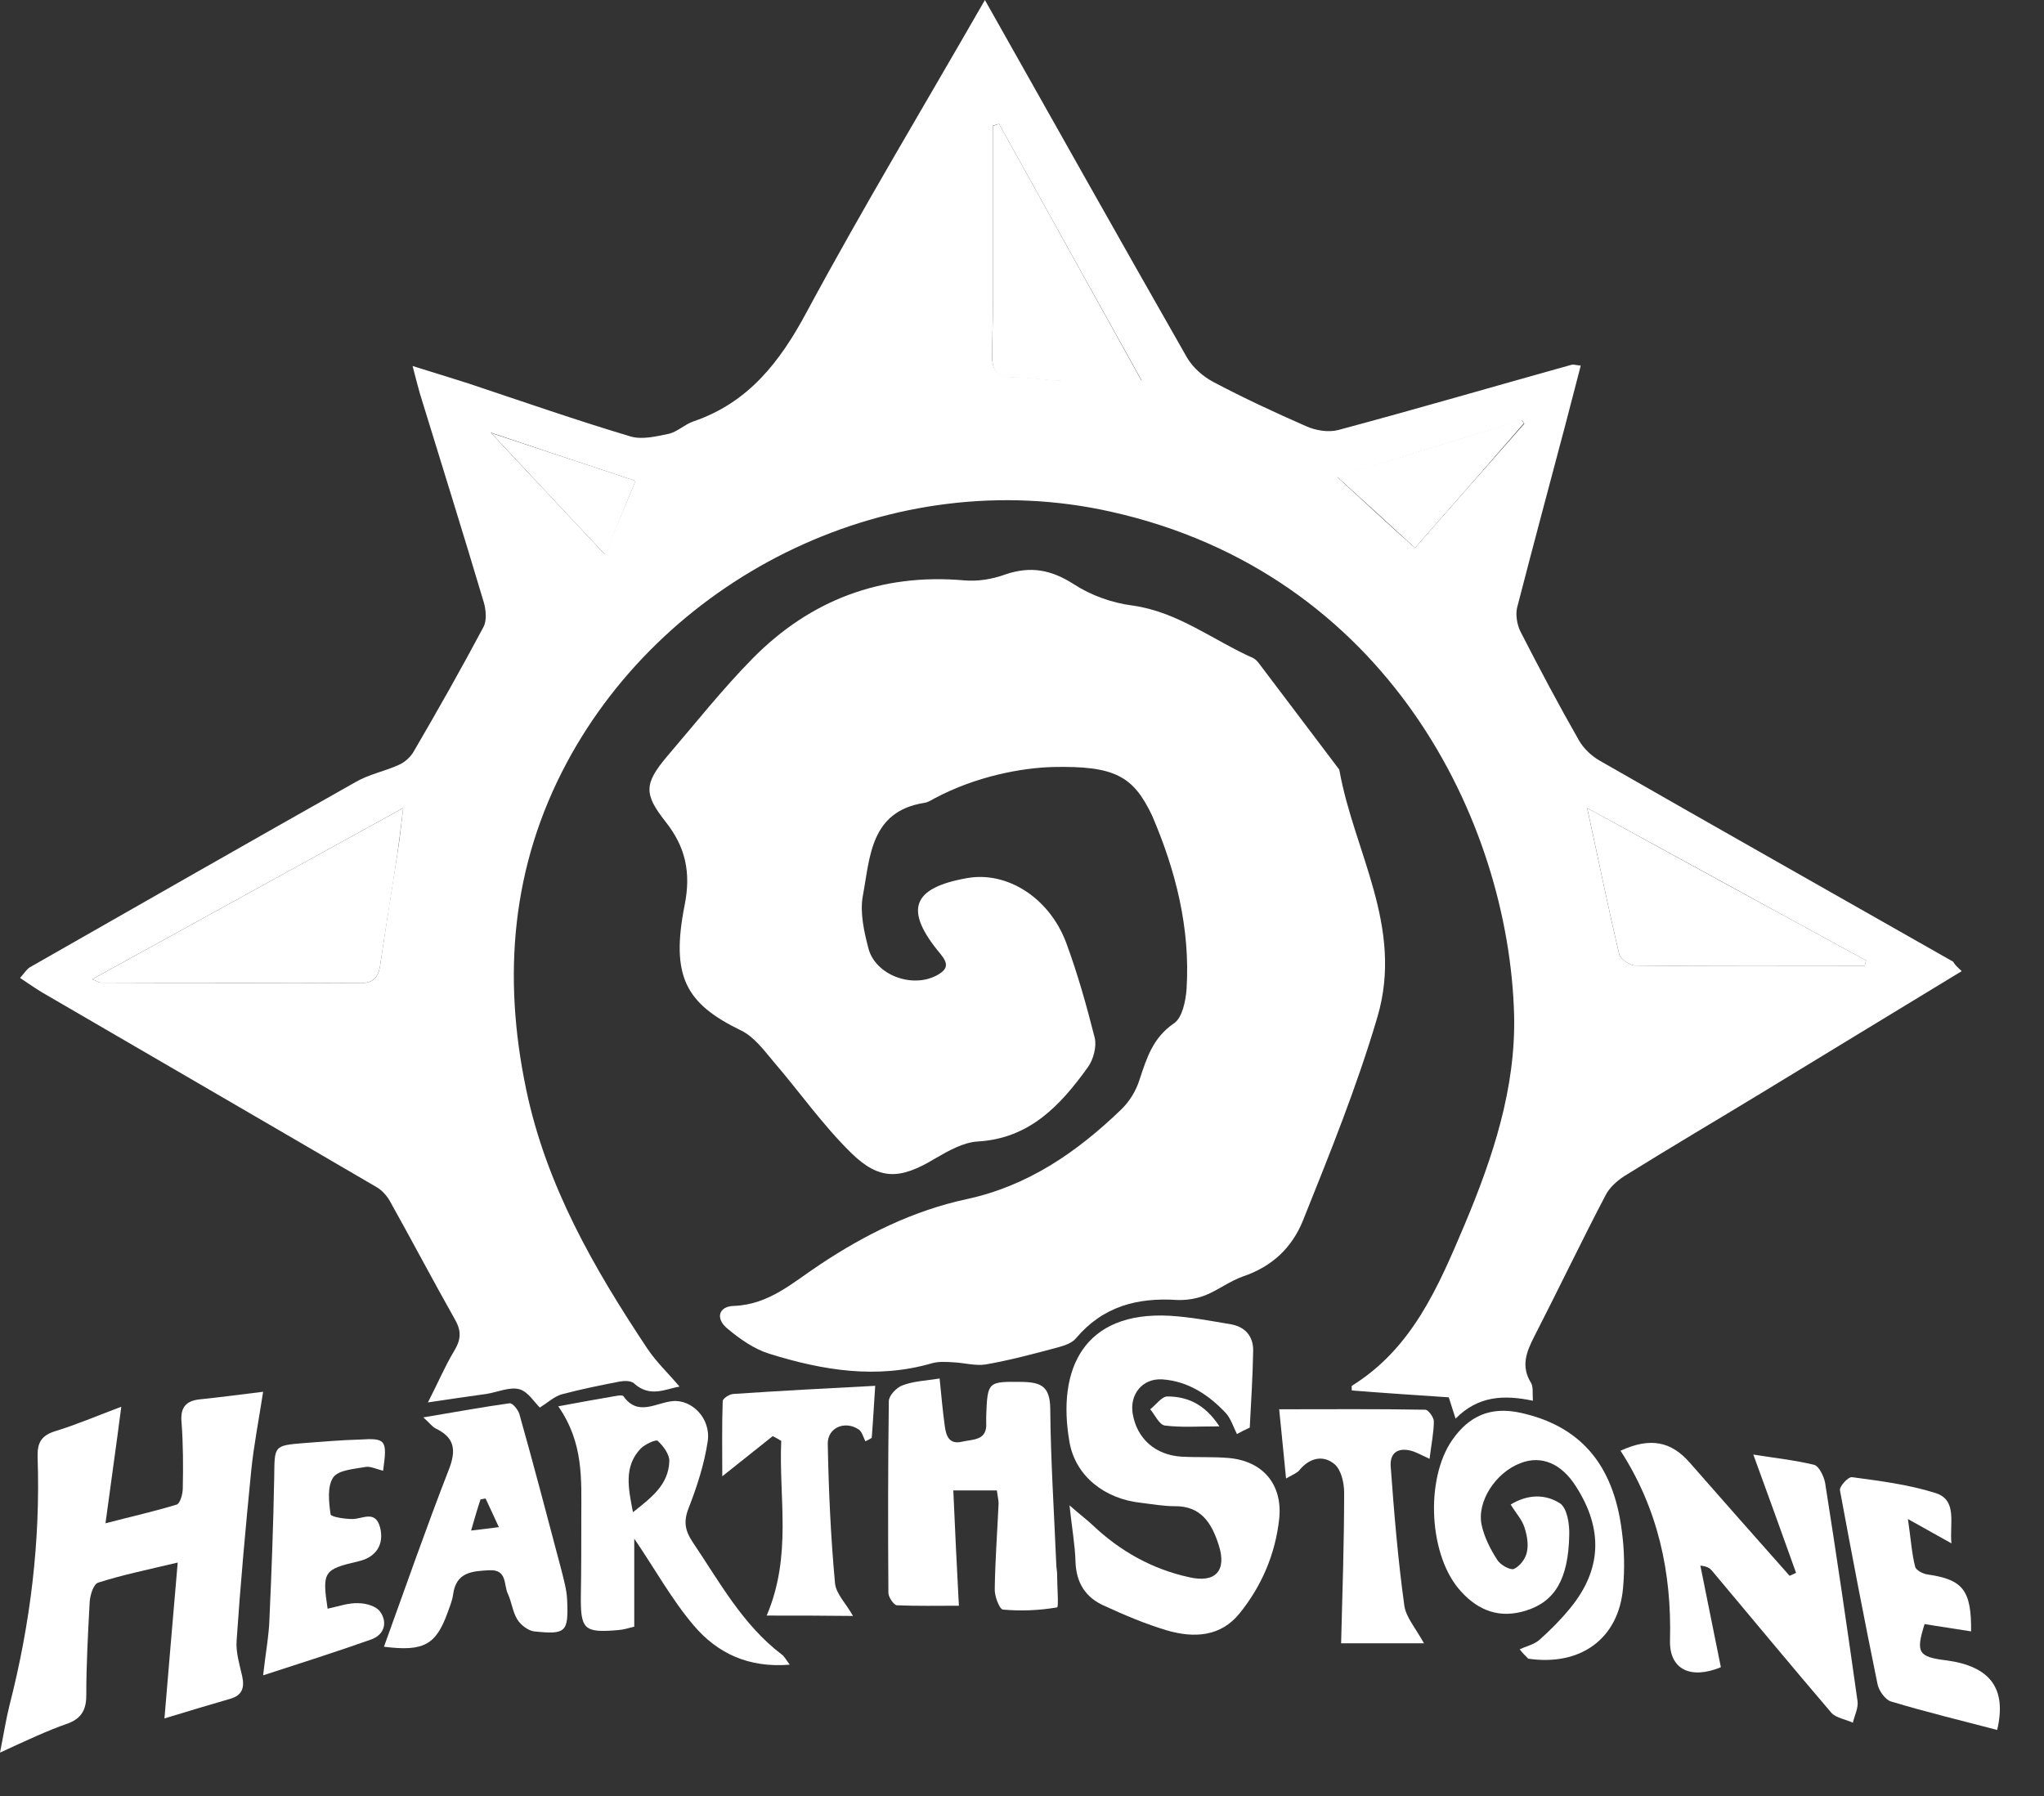 <?xml version="1.0" encoding="utf-8"?>
<svg xmlns="http://www.w3.org/2000/svg" fill="none" height="29" viewBox="0 0 33 29" width="33">
<rect x="0" y="0" width="33" height="29" fill="#333333" stroke="none"/>
<path d="M31.672 15.681C30.561 16.357 29.493 17.005 28.431 17.653C27.693 18.101 26.955 18.536 26.224 18.991C26.107 19.067 25.983 19.177 25.921 19.301C25.527 20.053 25.162 20.818 24.776 21.57C24.645 21.825 24.548 22.059 24.721 22.335C24.755 22.397 24.741 22.487 24.748 22.618C24.286 22.521 23.866 22.535 23.5 22.907C23.452 22.756 23.424 22.666 23.39 22.563C22.873 22.528 22.349 22.494 21.825 22.452C21.825 22.418 21.818 22.384 21.825 22.377C22.804 21.77 23.224 20.77 23.645 19.777C24.1 18.694 24.473 17.577 24.445 16.391C24.362 13.26 22.397 9.254 17.928 8.261C14.405 7.475 10.778 9.275 9.15 12.316C8.261 13.978 8.109 15.75 8.495 17.591C8.819 19.142 9.585 20.473 10.447 21.77C10.598 21.997 10.798 22.183 10.971 22.39C10.75 22.425 10.495 22.576 10.233 22.335C10.185 22.294 10.081 22.294 10.005 22.308C9.688 22.37 9.378 22.432 9.067 22.515C8.95 22.549 8.847 22.645 8.716 22.728C8.633 22.652 8.53 22.473 8.385 22.432C8.226 22.39 8.033 22.48 7.854 22.508C7.564 22.549 7.275 22.59 6.909 22.645C7.075 22.321 7.185 22.059 7.33 21.818C7.44 21.639 7.454 21.501 7.35 21.315C6.992 20.68 6.647 20.025 6.289 19.384C6.24 19.301 6.164 19.218 6.082 19.17C4.289 18.122 2.482 17.074 0.682 16.026C0.565 15.957 0.462 15.881 0.324 15.791C0.393 15.715 0.427 15.653 0.482 15.619C2.234 14.619 3.985 13.619 5.744 12.626C5.958 12.502 6.213 12.454 6.44 12.35C6.537 12.309 6.633 12.219 6.682 12.13C7.068 11.468 7.447 10.799 7.806 10.123C7.861 10.02 7.847 9.854 7.812 9.73C7.475 8.599 7.123 7.475 6.778 6.351C6.744 6.234 6.716 6.116 6.661 5.91C7.013 6.02 7.288 6.103 7.564 6.192C8.433 6.482 9.302 6.785 10.178 7.047C10.364 7.103 10.591 7.047 10.791 7.006C10.929 6.978 11.053 6.854 11.191 6.806C12.081 6.503 12.591 5.848 13.026 5.034C13.936 3.344 14.929 1.696 15.901 0C16.998 1.945 18.073 3.862 19.163 5.772C19.259 5.937 19.425 6.082 19.597 6.172C20.08 6.427 20.583 6.661 21.087 6.882C21.238 6.951 21.445 6.985 21.604 6.944C22.866 6.606 24.114 6.241 25.376 5.889C25.403 5.882 25.438 5.896 25.521 5.903C25.438 6.227 25.355 6.544 25.272 6.861C25.01 7.847 24.748 8.827 24.493 9.813C24.466 9.93 24.493 10.088 24.548 10.199C24.852 10.792 25.162 11.378 25.493 11.957C25.569 12.088 25.693 12.205 25.824 12.281C27.727 13.371 29.631 14.447 31.534 15.529C31.554 15.57 31.596 15.612 31.672 15.681ZM1.489 15.812C1.572 15.846 1.599 15.867 1.627 15.867C3.027 15.874 4.427 15.867 5.827 15.874C6.033 15.874 6.109 15.777 6.137 15.591C6.226 14.977 6.323 14.371 6.42 13.757C6.454 13.55 6.475 13.336 6.509 13.047C4.792 13.991 3.158 14.895 1.489 15.812ZM30.106 15.598C30.113 15.57 30.12 15.536 30.127 15.508C28.644 14.702 27.169 13.888 25.624 13.047C25.81 13.895 25.962 14.653 26.141 15.405C26.162 15.488 26.314 15.591 26.403 15.591C27.638 15.605 28.872 15.598 30.106 15.598ZM16.129 2C16.094 2.007 16.067 2.02 16.032 2.027C16.032 2.951 16.032 3.882 16.032 4.806C16.032 5.124 16.018 5.448 16.018 5.765C16.018 5.985 16.115 6.089 16.356 6.089C16.618 6.089 16.88 6.137 17.142 6.144C17.556 6.151 17.97 6.144 18.432 6.144C17.66 4.758 16.894 3.379 16.129 2ZM22.845 8.847C23.445 8.165 24.024 7.503 24.61 6.841C24.597 6.82 24.583 6.799 24.569 6.785C23.597 7.082 22.618 7.385 21.59 7.703C22.018 8.096 22.411 8.461 22.845 8.847ZM10.26 7.765C9.405 7.482 8.578 7.206 7.923 6.985C8.461 7.565 9.102 8.24 9.764 8.951C9.929 8.558 10.088 8.178 10.26 7.765Z" fill="#FFFFFF"/>
<path d="M16.998 12.385C16.502 12.399 15.764 12.53 15.081 12.895C15.033 12.923 14.978 12.957 14.922 12.964C14.047 13.102 14.047 13.847 13.93 14.467C13.881 14.736 13.95 15.04 14.019 15.309C14.13 15.743 14.723 15.964 15.123 15.75C15.302 15.653 15.316 15.564 15.185 15.405C14.591 14.695 14.716 14.336 15.619 14.178C16.253 14.067 16.936 14.488 17.212 15.219C17.398 15.722 17.543 16.239 17.674 16.757C17.708 16.901 17.653 17.108 17.564 17.232C17.122 17.846 16.626 18.384 15.784 18.432C15.55 18.446 15.309 18.584 15.095 18.708C14.536 19.046 14.198 19.067 13.736 18.611C13.281 18.163 12.909 17.632 12.495 17.15C12.337 16.963 12.178 16.743 11.964 16.639C11.068 16.205 10.826 15.764 11.054 14.612C11.158 14.088 11.068 13.674 10.744 13.267C10.392 12.819 10.399 12.654 10.771 12.212C11.226 11.681 11.661 11.13 12.15 10.633C13.081 9.688 14.226 9.254 15.564 9.371C15.784 9.392 16.026 9.351 16.233 9.275C16.64 9.137 16.971 9.199 17.336 9.433C17.612 9.613 17.957 9.737 18.288 9.778C19.019 9.882 19.584 10.337 20.232 10.626C20.274 10.647 20.301 10.681 20.329 10.716C20.756 11.281 21.184 11.847 21.611 12.412C21.618 12.419 21.625 12.433 21.625 12.44C21.86 13.757 22.666 14.964 22.239 16.419C21.908 17.543 21.473 18.618 21.039 19.701C20.86 20.149 20.536 20.453 20.067 20.611C19.853 20.687 19.667 20.832 19.46 20.915C19.322 20.97 19.157 20.997 19.005 20.991C18.363 20.949 17.805 21.094 17.37 21.611C17.308 21.687 17.184 21.728 17.081 21.756C16.695 21.859 16.309 21.963 15.915 22.032C15.743 22.059 15.564 22.004 15.384 21.997C15.274 21.99 15.157 21.983 15.053 22.011C14.157 22.273 13.281 22.128 12.419 21.859C12.178 21.784 11.95 21.625 11.751 21.459C11.544 21.294 11.599 21.094 11.847 21.087C12.419 21.066 12.799 20.708 13.24 20.418C13.964 19.936 14.743 19.549 15.605 19.363C16.598 19.149 17.384 18.605 18.095 17.922C18.233 17.791 18.343 17.612 18.398 17.432C18.515 17.081 18.612 16.757 18.956 16.522C19.087 16.433 19.143 16.163 19.157 15.97C19.218 14.991 18.984 14.06 18.598 13.164C18.294 12.53 17.998 12.364 16.998 12.385Z" fill="#FFFFFF"/>
<path d="M0 28.3C0.062 27.99 0.097 27.762 0.152 27.541C0.49 26.224 0.655 24.887 0.607 23.528C0.6 23.294 0.669 23.177 0.896 23.108C1.234 23.004 1.558 22.866 1.958 22.715C1.876 23.356 1.793 23.921 1.703 24.597C2.124 24.487 2.496 24.404 2.855 24.294C2.91 24.273 2.951 24.121 2.951 24.032C2.958 23.68 2.958 23.321 2.931 22.97C2.91 22.742 2.986 22.625 3.213 22.597C3.538 22.563 3.868 22.521 4.248 22.473C4.179 22.928 4.096 23.342 4.055 23.756C3.965 24.666 3.882 25.576 3.82 26.493C3.806 26.68 3.868 26.88 3.91 27.066C3.951 27.252 3.91 27.376 3.717 27.431C3.379 27.528 3.041 27.631 2.655 27.748C2.724 26.914 2.793 26.121 2.869 25.231C2.372 25.349 1.972 25.431 1.586 25.555C1.51 25.576 1.455 25.756 1.448 25.866C1.421 26.369 1.393 26.873 1.393 27.376C1.393 27.604 1.317 27.741 1.11 27.824C0.772 27.941 0.434 28.1 0 28.3Z" fill="#FFFFFF"/>
<path d="M19.97 23.156C19.915 23.046 19.874 22.914 19.798 22.825C19.522 22.528 19.184 22.301 18.763 22.273C18.446 22.253 18.233 22.515 18.288 22.832C18.357 23.232 18.653 23.494 19.074 23.521C19.329 23.535 19.577 23.521 19.832 23.542C20.391 23.59 20.708 23.97 20.653 24.521C20.591 25.093 20.37 25.611 20.012 26.052C19.708 26.431 19.274 26.452 18.846 26.328C18.494 26.224 18.157 26.08 17.826 25.928C17.529 25.797 17.377 25.562 17.364 25.224C17.357 24.956 17.308 24.687 17.267 24.307C17.439 24.459 17.543 24.535 17.639 24.625C18.081 25.045 18.598 25.335 19.191 25.466C19.625 25.569 19.812 25.362 19.674 24.942C19.563 24.597 19.391 24.314 18.963 24.321C18.784 24.321 18.598 24.287 18.419 24.266C17.839 24.204 17.364 23.838 17.267 23.287C17.06 22.108 17.495 21.17 18.887 21.246C19.218 21.266 19.543 21.328 19.874 21.384C20.108 21.425 20.239 21.584 20.232 21.818C20.225 22.232 20.198 22.645 20.177 23.052C20.101 23.087 20.032 23.121 19.97 23.156Z" fill="#FFFFFF"/>
<path d="M26.163 23.425C26.645 23.204 26.983 23.273 27.287 23.625C27.818 24.232 28.355 24.838 28.893 25.445C28.928 25.431 28.962 25.411 28.997 25.397C28.776 24.783 28.555 24.163 28.307 23.487C28.645 23.542 28.969 23.576 29.286 23.652C29.369 23.673 29.445 23.838 29.466 23.942C29.652 25.121 29.824 26.293 29.99 27.473C30.003 27.583 29.941 27.7 29.914 27.817C29.797 27.762 29.645 27.741 29.569 27.659C28.921 26.9 28.287 26.135 27.645 25.369C27.611 25.328 27.576 25.294 27.452 25.28C27.562 25.831 27.673 26.376 27.783 26.921C27.3 27.121 26.949 26.962 26.962 26.486C26.99 25.39 26.769 24.363 26.163 23.425Z" fill="#FFFFFF"/>
<path d="M15.17 22.259C15.198 22.535 15.219 22.776 15.253 23.025C15.274 23.183 15.322 23.328 15.529 23.28C15.708 23.238 15.943 23.266 15.922 22.97C15.922 22.935 15.922 22.901 15.922 22.866C15.943 22.301 15.95 22.308 16.508 22.314C16.812 22.321 16.95 22.39 16.956 22.742C16.963 23.576 17.018 24.411 17.053 25.252C17.053 25.307 17.067 25.369 17.067 25.424C17.067 25.611 17.094 25.949 17.067 25.955C16.777 26.004 16.481 26.017 16.191 25.99C16.136 25.983 16.053 25.769 16.06 25.652C16.067 25.197 16.101 24.735 16.122 24.28C16.122 24.225 16.108 24.169 16.094 24.066C15.874 24.066 15.66 24.066 15.391 24.066C15.419 24.694 15.446 25.287 15.481 25.928C15.15 25.928 14.812 25.935 14.481 25.921C14.433 25.921 14.343 25.79 14.343 25.721C14.336 24.687 14.336 23.659 14.35 22.625C14.35 22.535 14.474 22.404 14.57 22.37C14.75 22.301 14.95 22.294 15.17 22.259Z" fill="#FFFFFF"/>
<path d="M9.013 22.708C9.378 22.639 9.661 22.59 9.937 22.542C9.978 22.535 10.054 22.521 10.068 22.549C10.302 22.873 10.585 22.652 10.854 22.625C11.164 22.59 11.481 22.901 11.426 23.273C11.371 23.639 11.254 24.004 11.116 24.356C11.033 24.569 11.061 24.714 11.178 24.893C11.612 25.535 11.985 26.231 12.619 26.714C12.661 26.742 12.688 26.797 12.75 26.88C12.081 26.935 11.578 26.693 11.199 26.245C10.847 25.831 10.578 25.342 10.24 24.845C10.24 25.349 10.24 25.797 10.24 26.266C10.157 26.286 10.075 26.314 9.985 26.321C9.426 26.369 9.371 26.314 9.378 25.756C9.385 25.328 9.385 24.907 9.385 24.48C9.385 23.894 9.426 23.301 9.013 22.708ZM10.219 24.418C10.516 24.183 10.792 23.976 10.806 23.597C10.812 23.487 10.709 23.349 10.619 23.266C10.592 23.238 10.412 23.321 10.344 23.39C10.068 23.68 10.144 24.032 10.219 24.418Z" fill="#FFFFFF"/>
<path d="M24.535 26.631C24.639 26.583 24.763 26.555 24.846 26.486C25.025 26.328 25.197 26.155 25.349 25.969C25.859 25.349 25.887 24.694 25.445 24.004C25.211 23.632 24.887 23.494 24.549 23.625C24.149 23.776 23.839 24.245 23.921 24.625C23.963 24.818 24.059 25.011 24.17 25.183C24.218 25.266 24.377 25.355 24.439 25.335C24.535 25.294 24.632 25.169 24.652 25.059C24.68 24.935 24.652 24.783 24.611 24.659C24.57 24.535 24.473 24.431 24.39 24.294C24.673 24.121 24.956 24.128 25.183 24.273C25.301 24.349 25.342 24.611 25.335 24.79C25.321 25.5 25.101 25.859 24.645 26.004C24.218 26.142 23.873 26.011 23.59 25.7C23.066 25.135 23.004 23.887 23.446 23.252C23.715 22.866 24.059 22.708 24.542 22.811C25.494 23.018 26.045 23.625 26.183 24.714C26.225 25.018 26.232 25.335 26.204 25.638C26.135 26.459 25.521 26.907 24.673 26.783C24.625 26.735 24.576 26.686 24.535 26.631Z" fill="#FFFFFF"/>
<path d="M6.199 26.59C6.551 25.618 6.882 24.666 7.247 23.728C7.371 23.411 7.337 23.211 7.034 23.066C6.978 23.039 6.937 22.977 6.834 22.887C7.337 22.804 7.778 22.721 8.227 22.659C8.275 22.652 8.364 22.763 8.385 22.832C8.62 23.666 8.84 24.507 9.061 25.342C9.102 25.507 9.151 25.673 9.157 25.845C9.178 26.355 9.137 26.397 8.62 26.342C8.523 26.328 8.406 26.238 8.351 26.148C8.275 26.024 8.261 25.866 8.199 25.735C8.13 25.59 8.192 25.342 7.902 25.355C7.627 25.369 7.365 25.383 7.316 25.742C7.303 25.845 7.261 25.942 7.227 26.038C7.04 26.555 6.847 26.673 6.199 26.59ZM7.606 24.714C7.785 24.694 7.889 24.68 8.054 24.659C7.971 24.473 7.902 24.335 7.84 24.197C7.813 24.204 7.785 24.204 7.758 24.211C7.709 24.356 7.668 24.5 7.606 24.714Z" fill="#FFFFFF"/>
<path d="M32.244 27.934C31.672 27.783 31.093 27.645 30.527 27.473C30.437 27.445 30.334 27.3 30.313 27.197C30.099 26.155 29.9 25.114 29.706 24.066C29.693 24.004 29.837 23.845 29.9 23.852C30.355 23.914 30.81 23.97 31.244 24.107C31.61 24.218 31.472 24.604 31.506 24.921C31.306 24.811 31.113 24.7 30.803 24.528C30.851 24.852 30.865 25.087 30.92 25.3C30.934 25.355 31.051 25.418 31.127 25.424C31.686 25.507 31.83 25.673 31.823 26.342C31.568 26.3 31.32 26.266 31.072 26.224C30.927 26.686 30.968 26.755 31.43 26.811C32.127 26.907 32.403 27.259 32.244 27.934Z" fill="#FFFFFF"/>
<path d="M20.763 23.873C20.721 23.452 20.687 23.094 20.652 22.756C21.459 22.756 22.232 22.749 23.011 22.763C23.059 22.763 23.149 22.887 23.149 22.949C23.149 23.135 23.107 23.328 23.08 23.556C22.962 23.501 22.893 23.466 22.825 23.439C22.604 23.363 22.438 23.432 22.452 23.673C22.507 24.425 22.569 25.176 22.673 25.928C22.7 26.114 22.852 26.286 22.99 26.535C22.494 26.535 22.052 26.535 21.652 26.535C21.673 25.721 21.701 24.907 21.701 24.101C21.701 23.942 21.652 23.728 21.542 23.639C21.356 23.487 21.135 23.542 20.97 23.749C20.928 23.79 20.873 23.811 20.763 23.873Z" fill="#FFFFFF"/>
<path d="M6.185 23.749C6.075 23.721 5.978 23.673 5.903 23.687C5.716 23.721 5.461 23.735 5.378 23.859C5.282 24.004 5.309 24.252 5.337 24.452C5.344 24.494 5.565 24.528 5.689 24.528C5.854 24.528 6.061 24.376 6.137 24.666C6.206 24.942 6.068 25.149 5.785 25.211C5.227 25.342 5.199 25.376 5.289 25.976C5.454 25.942 5.62 25.88 5.785 25.887C5.909 25.887 6.075 25.935 6.137 26.024C6.261 26.197 6.206 26.397 5.992 26.473C5.447 26.666 4.889 26.845 4.248 27.052C4.289 26.68 4.344 26.404 4.351 26.121C4.385 25.369 4.413 24.611 4.427 23.859C4.434 23.342 4.413 23.342 4.916 23.301C5.213 23.28 5.509 23.252 5.806 23.245C6.234 23.218 6.254 23.252 6.185 23.749Z" fill="#FFFFFF"/>
<path d="M12.378 26.087C12.792 25.114 12.571 24.183 12.613 23.266C12.564 23.238 12.523 23.211 12.475 23.19C12.226 23.39 11.971 23.59 11.661 23.838C11.661 23.404 11.654 23.018 11.668 22.625C11.668 22.583 11.778 22.508 11.847 22.508C12.585 22.459 13.33 22.418 14.13 22.377C14.109 22.694 14.095 22.956 14.074 23.218C14.04 23.238 14.005 23.259 13.971 23.273C13.937 23.204 13.916 23.114 13.861 23.08C13.64 22.935 13.364 23.052 13.364 23.308C13.378 24.059 13.412 24.818 13.481 25.562C13.495 25.735 13.661 25.893 13.771 26.093C13.302 26.087 12.847 26.087 12.378 26.087Z" fill="#FFFFFF"/>
<path d="M19.687 23.032C19.336 23.032 19.067 23.052 18.805 23.018C18.715 23.004 18.646 22.846 18.57 22.756C18.66 22.687 18.756 22.549 18.846 22.549C19.17 22.549 19.453 22.673 19.687 23.032Z" fill="#FFFFFF"/>
<path d="M1.49 15.812C3.165 14.888 4.8 13.991 6.51 13.047C6.475 13.343 6.448 13.55 6.42 13.757C6.331 14.371 6.227 14.977 6.137 15.591C6.11 15.777 6.027 15.874 5.827 15.874C4.427 15.867 3.027 15.867 1.628 15.867C1.6 15.867 1.572 15.846 1.49 15.812Z" fill="#FFFFFF"/>
<path d="M30.107 15.598C28.872 15.598 27.638 15.605 26.404 15.591C26.314 15.591 26.162 15.488 26.142 15.405C25.962 14.653 25.811 13.895 25.625 13.047C27.169 13.895 28.645 14.702 30.127 15.508C30.12 15.543 30.114 15.57 30.107 15.598Z" fill="#FFFFFF"/>
<path d="M16.129 2C16.894 3.379 17.66 4.758 18.432 6.151C17.97 6.151 17.556 6.158 17.143 6.151C16.881 6.144 16.619 6.096 16.356 6.096C16.115 6.096 16.019 5.999 16.019 5.772C16.019 5.455 16.032 5.13 16.032 4.813C16.032 3.889 16.032 2.958 16.032 2.034C16.06 2.02 16.094 2.014 16.129 2Z" fill="#FFFFFF"/>
<path d="M22.845 8.847C22.418 8.454 22.025 8.096 21.584 7.696C22.618 7.378 23.59 7.082 24.562 6.778C24.576 6.799 24.59 6.82 24.604 6.834C24.025 7.503 23.445 8.165 22.845 8.847Z" fill="#FFFFFF"/>
<path d="M10.261 7.765C10.088 8.178 9.937 8.558 9.771 8.958C9.102 8.247 8.468 7.565 7.93 6.992C8.578 7.206 9.406 7.482 10.261 7.765Z" fill="#FFFFFF"/>
</svg>